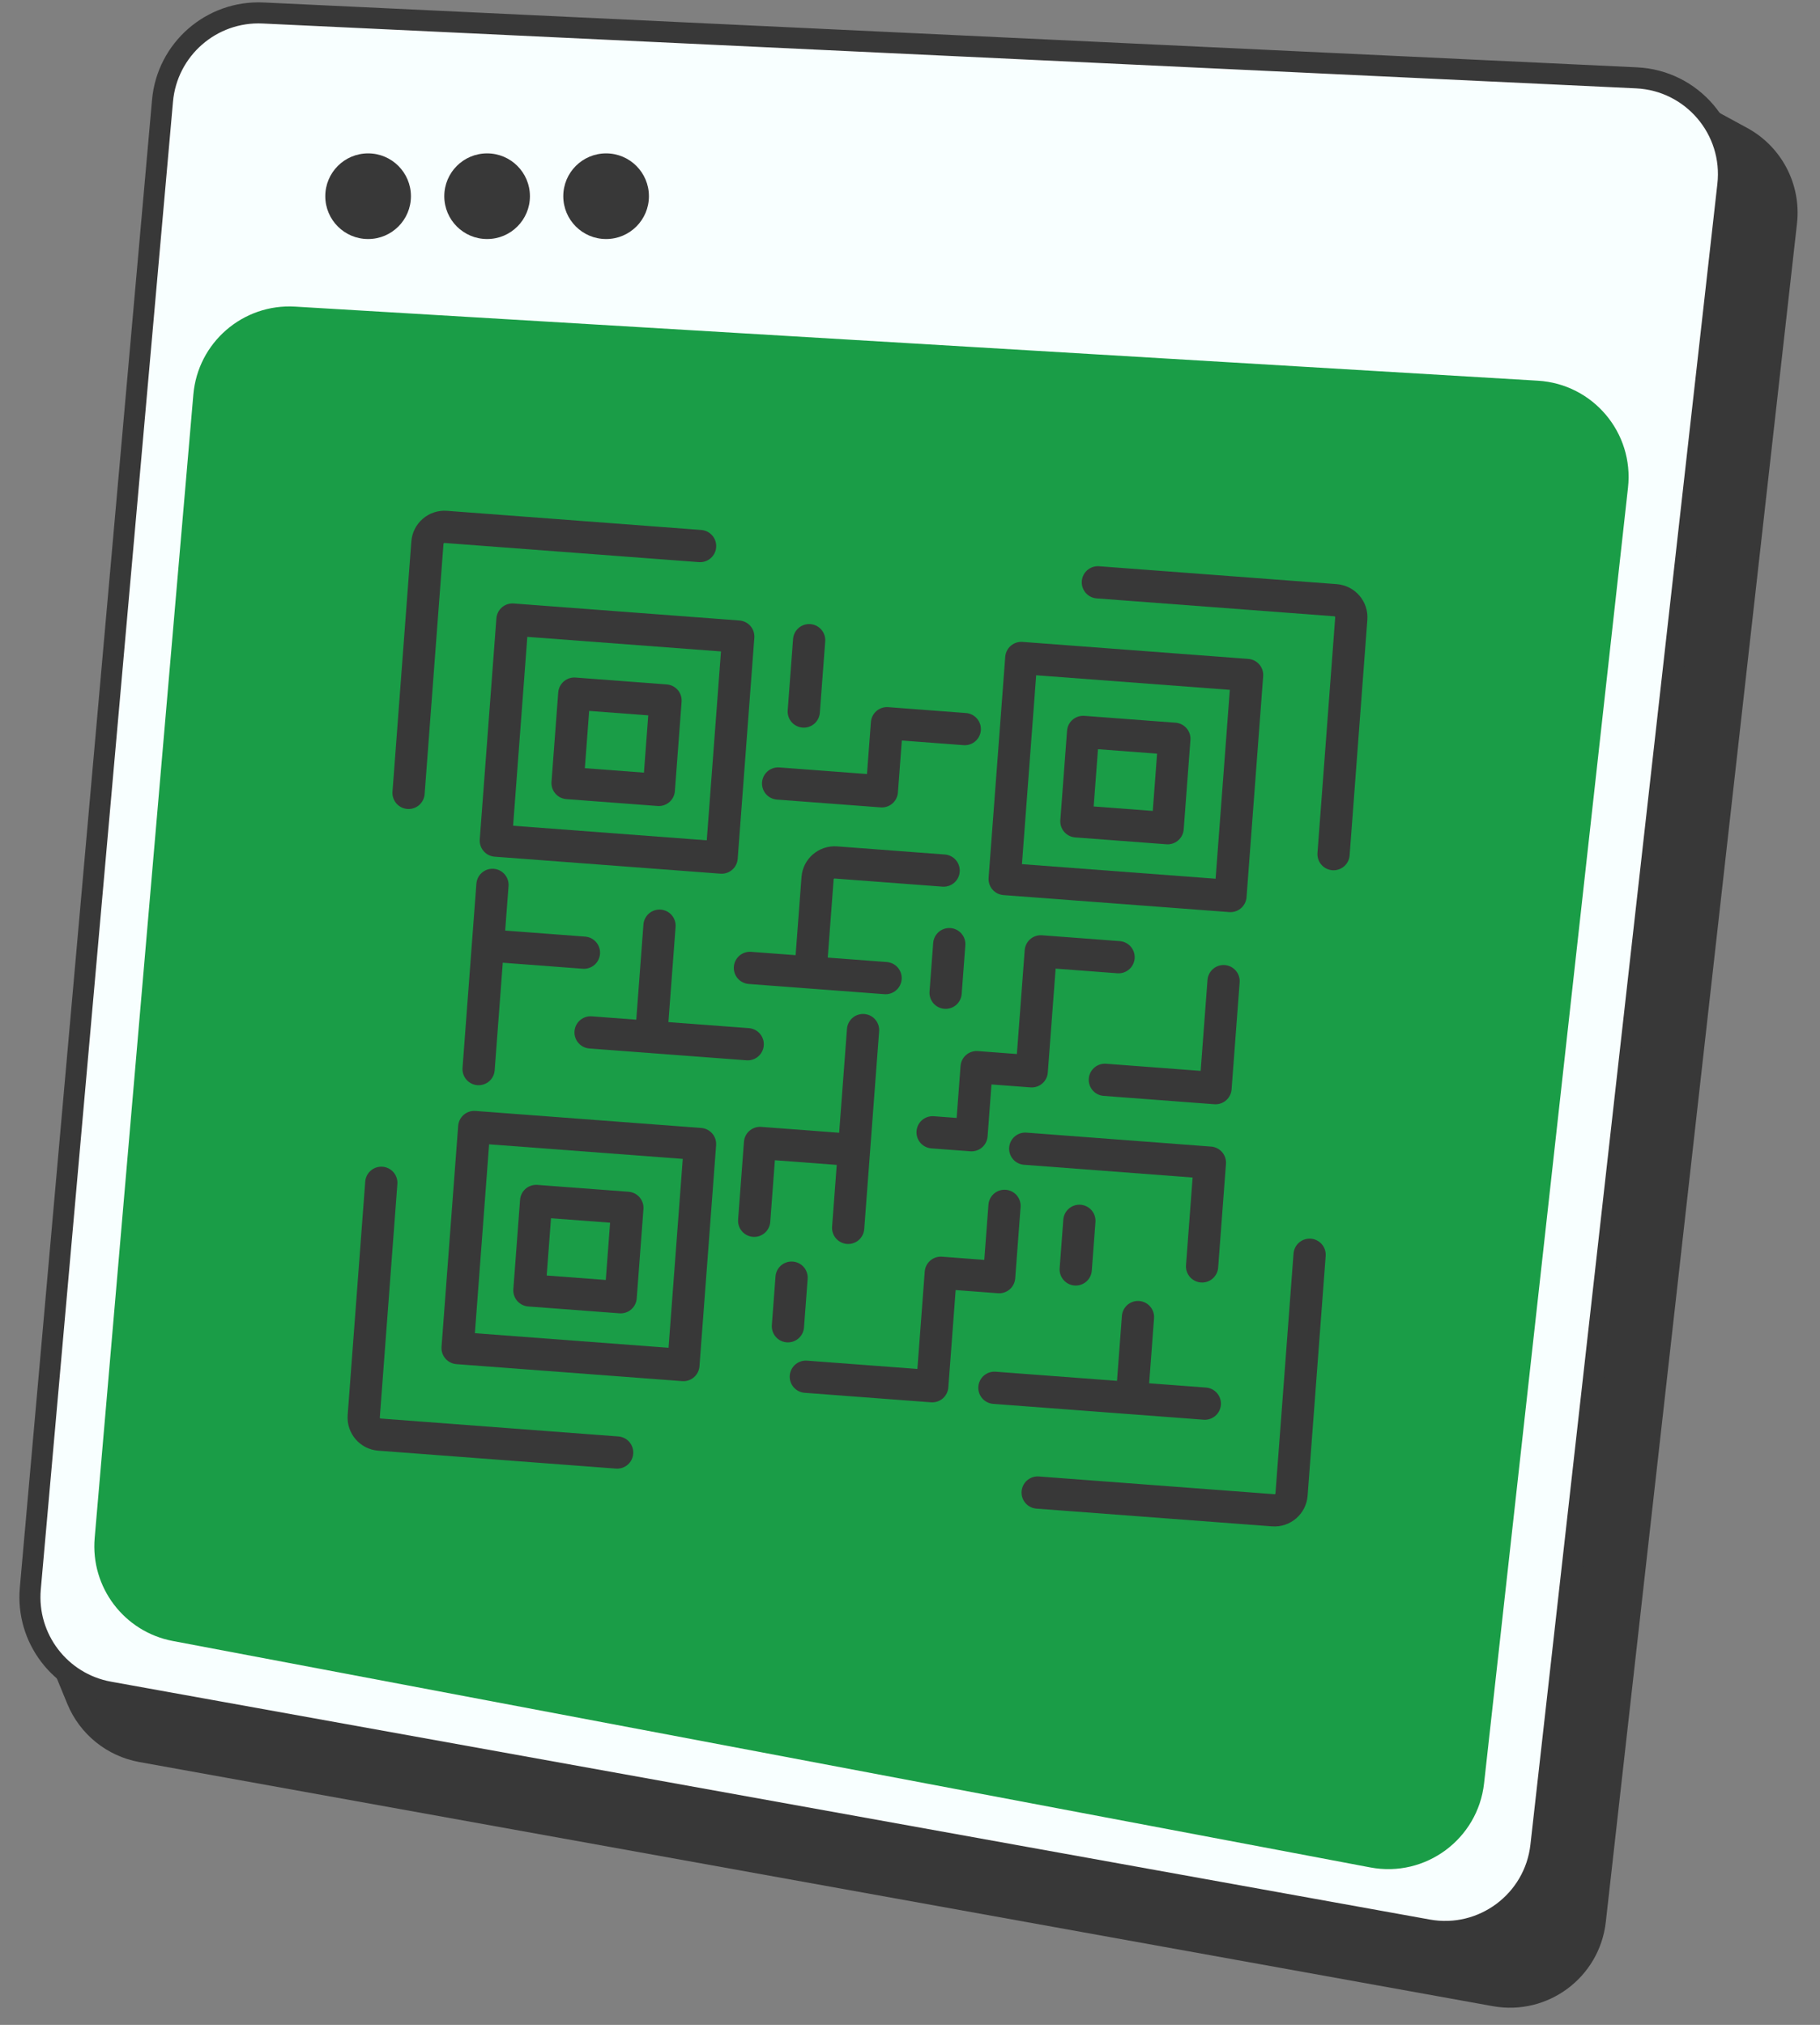 <svg width="89" height="99" viewBox="0 0 89 99" fill="none" xmlns="http://www.w3.org/2000/svg">
<rect x="0" y="0" width="89" height="99" fill="#808080" stroke="none"/>
<path d="M78.525 93.971L87.875 10.927C88.09 9.02 87.127 7.173 85.442 6.257L82.622 4.723C81.93 4.348 81.156 4.151 80.369 4.151H15.662C13.293 4.151 11.293 5.908 10.986 8.256L1.865 78.199C1.759 79.014 1.868 79.843 2.181 80.603L3.291 83.302C3.903 84.79 5.232 85.862 6.815 86.148L73.002 98.083C75.686 98.567 78.22 96.68 78.525 93.971Z" fill="#383838"/>
<path d="M80.03 3.806L12.867 0.635C10.341 0.515 8.171 2.409 7.947 4.927L1.482 77.667C1.266 80.098 2.94 82.292 5.341 82.725L69.829 94.354C72.513 94.838 75.046 92.951 75.351 90.241L84.493 9.044C84.798 6.336 82.751 3.935 80.03 3.806Z" fill="#F8FFFF" stroke="#383838" stroke-width="1.029"/>
<path d="M75.205 18.613L14.433 14.991C11.882 14.838 9.674 16.746 9.455 19.292L4.63 75.191C4.421 77.602 6.073 79.78 8.451 80.229L67.01 91.3C69.708 91.81 72.269 89.916 72.573 87.187L79.611 23.841C79.909 21.159 77.899 18.774 75.205 18.613Z" fill="#1A9D47"/>
<path d="M23.583 49.897C23.609 49.55 23.733 47.904 23.859 46.223M24.082 43.262C24.024 44.036 23.941 45.137 23.859 46.223M23.859 46.223L28.555 46.577M23.859 46.223C23.733 47.904 23.43 51.922 23.404 52.269" stroke="#383838" stroke-width="1.576" stroke-linecap="round" stroke-linejoin="round"/>
<path d="M35.515 50.974C35.168 50.948 33.522 50.824 31.841 50.698M28.88 50.475C29.655 50.533 30.755 50.616 31.841 50.698M31.841 50.698L32.251 45.257M31.841 50.698C33.522 50.824 36.216 51.027 36.563 51.053" stroke="#383838" stroke-width="1.576" stroke-linecap="round" stroke-linejoin="round"/>
<path d="M43.306 47.82C42.96 47.794 41.314 47.67 39.633 47.544M36.672 47.321C37.446 47.379 38.547 47.462 39.633 47.544M39.633 47.544L39.98 42.937C40.014 42.477 40.416 42.132 40.876 42.166L46.145 42.563" stroke="#383838" stroke-width="1.576" stroke-linecap="round" stroke-linejoin="round"/>
<path d="M18.646 57.828L17.787 69.243C17.752 69.703 18.097 70.105 18.558 70.139L30.179 71.015" stroke="#383838" stroke-width="1.576" stroke-linecap="round" stroke-linejoin="round"/>
<path d="M50.743 72.972L62.261 73.839C62.722 73.874 63.123 73.528 63.158 73.068L64.041 61.346" stroke="#383838" stroke-width="1.576" stroke-linecap="round" stroke-linejoin="round"/>
<path d="M34.235 26.697L21.797 25.76C21.337 25.726 20.935 26.071 20.901 26.532L19.979 38.765" stroke="#383838" stroke-width="1.576" stroke-linecap="round" stroke-linejoin="round"/>
<path d="M53.687 28.47L65.308 29.345C65.769 29.38 66.114 29.781 66.079 30.242L65.212 41.76" stroke="#383838" stroke-width="1.576" stroke-linecap="round" stroke-linejoin="round"/>
<rect x="25.06" y="30.291" width="11.073" height="10.837" transform="rotate(4.306 25.06 30.291)" stroke="#383838" stroke-width="1.576" stroke-linecap="round" stroke-linejoin="round"/>
<rect x="23.191" y="55.101" width="11.073" height="10.837" transform="rotate(4.306 23.191 55.101)" stroke="#383838" stroke-width="1.576" stroke-linecap="round" stroke-linejoin="round"/>
<rect x="49.943" y="32.169" width="11.073" height="10.837" transform="rotate(4.306 49.943 32.169)" stroke="#383838" stroke-width="1.576" stroke-linecap="round" stroke-linejoin="round"/>
<rect x="28.084" y="33.912" width="4.474" height="4.384" transform="rotate(4.306 28.084 33.912)" stroke="#383838" stroke-width="1.576" stroke-linecap="round" stroke-linejoin="round"/>
<rect x="26.218" y="58.716" width="4.474" height="4.384" transform="rotate(4.306 26.218 58.716)" stroke="#383838" stroke-width="1.576" stroke-linecap="round" stroke-linejoin="round"/>
<rect x="52.966" y="35.784" width="4.474" height="4.384" transform="rotate(4.306 52.966 35.784)" stroke="#383838" stroke-width="1.576" stroke-linecap="round" stroke-linejoin="round"/>
<path d="M58.917 68.625L55.35 68.356M48.628 67.85L55.35 68.356M55.35 68.356L55.648 64.392" stroke="#383838" stroke-width="1.576" stroke-linecap="round" stroke-linejoin="round"/>
<path d="M39.406 67.309L45.588 67.774L46.006 62.227L48.859 62.442L49.122 58.955" stroke="#383838" stroke-width="1.576" stroke-linecap="round" stroke-linejoin="round"/>
<path d="M58.783 61.915L59.165 56.843L50.135 56.161" stroke="#383838" stroke-width="1.576" stroke-linecap="round" stroke-linejoin="round"/>
<path d="M54.029 52.793L59.44 53.201L59.834 47.969" stroke="#383838" stroke-width="1.576" stroke-linecap="round" stroke-linejoin="round"/>
<path d="M38.051 38.306L43.123 38.688L43.374 35.359L47.178 35.646" stroke="#383838" stroke-width="1.576" stroke-linecap="round" stroke-linejoin="round"/>
<path d="M39.568 31.299L39.305 34.787" stroke="#383838" stroke-width="1.576" stroke-linecap="round" stroke-linejoin="round"/>
<path d="M36.88 59.684L37.166 55.88L41.763 56.226L41.476 60.031L42.204 50.361" stroke="#383838" stroke-width="1.576" stroke-linecap="round" stroke-linejoin="round"/>
<path d="M45.605 55.359L47.508 55.502L47.758 52.174L50.453 52.377L50.895 46.512L54.699 46.798" stroke="#383838" stroke-width="1.576" stroke-linecap="round" stroke-linejoin="round"/>
<path d="M46.42 46.16L46.241 48.536" stroke="#383838" stroke-width="1.576" stroke-linecap="round" stroke-linejoin="round"/>
<path d="M38.709 62.465L38.53 64.842" stroke="#383838" stroke-width="1.576" stroke-linecap="round" stroke-linejoin="round"/>
<path d="M52.783 59.687L52.604 62.063" stroke="#383838" stroke-width="1.576" stroke-linecap="round" stroke-linejoin="round"/>
<circle cx="18.001" cy="9.593" r="2.094" fill="#383838"/>
<circle cx="23.82" cy="9.593" r="2.094" fill="#383838"/>
<circle cx="29.639" cy="9.593" r="2.094" fill="#383838"/>
</svg>
